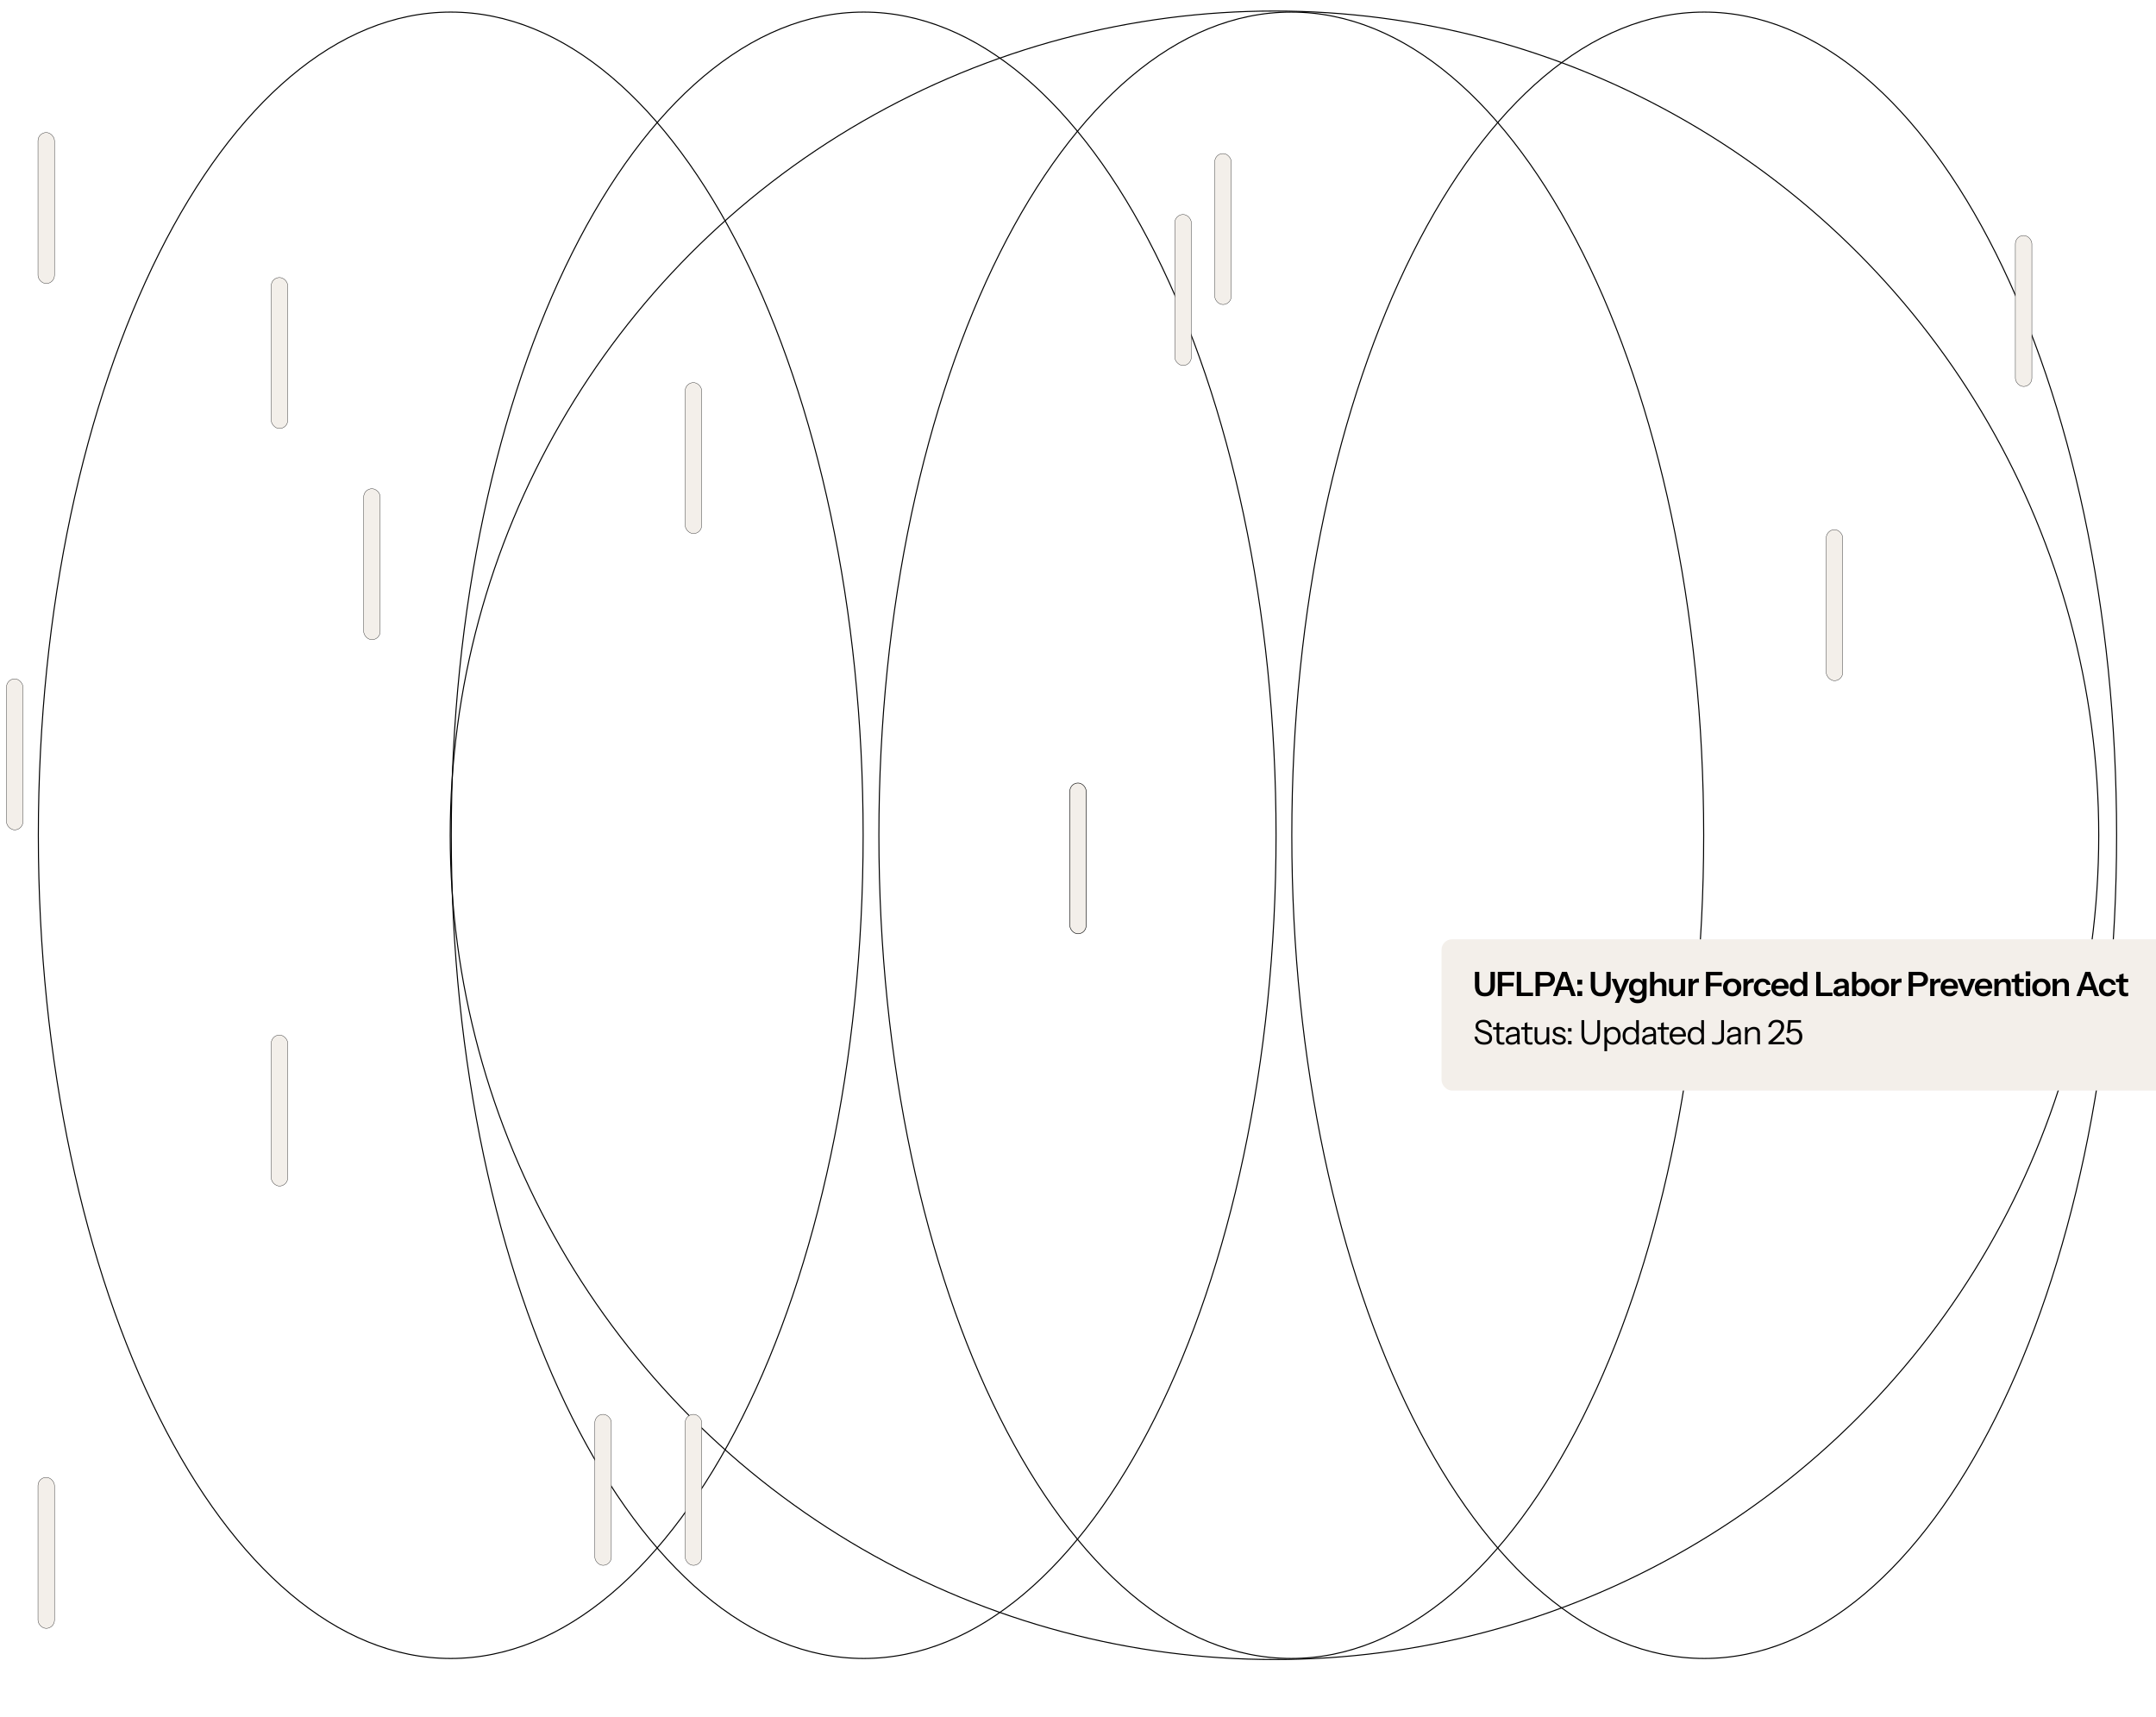 <svg width="1026" height="817" viewBox="0 0 1026 817" fill="none" xmlns="http://www.w3.org/2000/svg">
<rect x="509.125" y="372.625" width="7.75" height="71.75" rx="3.875" fill="#F3EFEA" stroke="black" stroke-width="0.25"/>
<path d="M214.5 5.75C268.616 5.75 317.677 49.515 353.223 120.426C388.761 191.322 410.75 289.283 410.75 397.5C410.75 505.717 388.761 603.678 353.223 674.574C317.677 745.485 268.616 789.25 214.5 789.25C160.384 789.25 111.323 745.485 75.777 674.574C40.239 603.678 18.25 505.717 18.25 397.5C18.25 289.283 40.239 191.322 75.777 120.426C111.323 49.515 160.384 5.75 214.5 5.75Z" stroke="black" stroke-width="0.5"/>
<path d="M411 5.75C465.116 5.75 514.177 49.515 549.723 120.426C585.261 191.322 607.25 289.283 607.25 397.5C607.25 505.717 585.261 603.678 549.723 674.574C514.177 745.485 465.116 789.25 411 789.25C356.884 789.25 307.823 745.485 272.277 674.574C236.739 603.678 214.75 505.717 214.75 397.5C214.75 289.283 236.739 191.322 272.277 120.426C307.823 49.515 356.884 5.75 411 5.75Z" stroke="black" stroke-width="0.5"/>
<path d="M614.5 5.75C668.616 5.75 717.677 49.515 753.223 120.426C788.761 191.322 810.75 289.283 810.75 397.5C810.75 505.717 788.761 603.678 753.223 674.574C717.677 745.485 668.616 789.25 614.5 789.25C560.384 789.25 511.323 745.485 475.777 674.574C440.239 603.678 418.25 505.717 418.25 397.5C418.25 289.283 440.239 191.322 475.777 120.426C511.323 49.515 560.384 5.75 614.5 5.75Z" stroke="black" stroke-width="0.5"/>
<path d="M811 5.75C865.116 5.75 914.177 49.515 949.723 120.426C985.261 191.322 1007.25 289.283 1007.25 397.5C1007.25 505.717 985.261 603.678 949.723 674.574C914.177 745.485 865.116 789.25 811 789.25C756.884 789.25 707.823 745.485 672.277 674.574C636.739 603.678 614.75 505.717 614.75 397.5C614.75 289.283 636.739 191.322 672.277 120.426C707.823 49.515 756.884 5.75 811 5.75Z" stroke="black" stroke-width="0.5"/>
<circle cx="606.5" cy="397.5" r="392.25" stroke="black" stroke-width="0.5"/>
<g filter="url(#filter0_d_1_140)">
<rect x="684" y="445" width="351" height="72" rx="5" fill="#F3EFEA"/>
</g>
<path d="M706.616 474.16C705.059 474.16 703.88 473.717 703.08 472.832C702.28 471.947 701.88 470.677 701.88 469.024V462.48H703.96V469.328C703.96 470.384 704.195 471.173 704.664 471.696C705.133 472.208 705.789 472.464 706.632 472.464C707.475 472.464 708.131 472.208 708.6 471.696C709.069 471.173 709.304 470.389 709.304 469.344V462.48H711.384V469.04C711.384 470.683 710.979 471.947 710.168 472.832C709.368 473.717 708.184 474.16 706.616 474.16ZM712.778 474V462.48H714.858V474H712.778ZM713.77 469.376V467.728H720.25V469.376H713.77ZM713.77 464.128V462.48H720.634V464.128H713.77ZM721.798 474V462.48H723.878V474H721.798ZM722.79 474V472.352H729.542V474H722.79ZM730.739 474V462.48H735.907C736.75 462.48 737.47 462.624 738.068 462.912C738.675 463.2 739.139 463.605 739.46 464.128C739.79 464.651 739.955 465.269 739.955 465.984C739.955 466.688 739.79 467.307 739.46 467.84C739.129 468.373 738.665 468.789 738.068 469.088C737.47 469.376 736.75 469.52 735.907 469.52H732.355V467.888H735.811C736.473 467.888 736.979 467.717 737.332 467.376C737.694 467.035 737.875 466.571 737.875 465.984C737.875 465.408 737.694 464.955 737.332 464.624C736.979 464.293 736.473 464.128 735.811 464.128H732.819V474H730.739ZM739.075 474L743.315 462.48H745.107L741.123 474H739.075ZM747.763 474L743.795 462.48H745.683L749.907 474H747.763ZM741.267 469.472H747.571V471.136H741.267V469.472ZM750.624 474V471.696H752.944V474H750.624ZM750.624 468.512V466.208H752.944V468.512H750.624ZM761.74 474.16C760.183 474.16 759.004 473.717 758.204 472.832C757.404 471.947 757.004 470.677 757.004 469.024V462.48H759.084V469.328C759.084 470.384 759.319 471.173 759.788 471.696C760.258 472.208 760.914 472.464 761.756 472.464C762.599 472.464 763.255 472.208 763.724 471.696C764.194 471.173 764.428 470.389 764.428 469.344V462.48H766.508V469.04C766.508 470.683 766.103 471.947 765.292 472.832C764.492 473.717 763.308 474.16 761.74 474.16ZM768.447 477.28L770.559 472.544L770.927 471.936L773.231 465.84H775.375L770.495 477.28H768.447ZM770.255 473.92L766.943 465.84H769.135L771.903 473.168L770.255 473.92ZM779.367 477.44C778.29 477.44 777.405 477.205 776.711 476.736C776.029 476.267 775.623 475.632 775.495 474.832H777.415C777.511 475.109 777.719 475.323 778.039 475.472C778.37 475.632 778.797 475.712 779.319 475.712C780.077 475.712 780.637 475.541 780.999 475.2C781.362 474.869 781.543 474.363 781.543 473.68V471.92L781.687 471.952C781.559 472.549 781.234 473.029 780.711 473.392C780.189 473.744 779.549 473.92 778.791 473.92C778.066 473.92 777.431 473.749 776.887 473.408C776.354 473.067 775.938 472.592 775.639 471.984C775.341 471.365 775.191 470.645 775.191 469.824C775.191 468.992 775.346 468.267 775.655 467.648C775.965 467.029 776.397 466.549 776.951 466.208C777.517 465.856 778.173 465.68 778.919 465.68C779.687 465.68 780.317 465.867 780.807 466.24C781.309 466.603 781.618 467.109 781.735 467.76L781.607 467.776V465.84H783.575V473.664C783.575 474.827 783.197 475.744 782.439 476.416C781.693 477.099 780.669 477.44 779.367 477.44ZM779.447 472.32C780.098 472.32 780.615 472.101 780.999 471.664C781.394 471.216 781.591 470.592 781.591 469.792C781.591 468.992 781.394 468.373 780.999 467.936C780.605 467.499 780.082 467.28 779.431 467.28C778.791 467.28 778.274 467.504 777.879 467.952C777.485 468.389 777.287 469.008 777.287 469.808C777.287 470.608 777.485 471.227 777.879 471.664C778.274 472.101 778.797 472.32 779.447 472.32ZM785.241 474V462.48H787.257V474H785.241ZM790.969 474V468.848C790.969 468.347 790.841 467.968 790.585 467.712C790.329 467.456 789.955 467.328 789.465 467.328C789.038 467.328 788.654 467.424 788.313 467.616C787.982 467.808 787.721 468.075 787.529 468.416C787.347 468.757 787.257 469.152 787.257 469.6L787.049 467.648C787.326 467.051 787.731 466.576 788.265 466.224C788.798 465.861 789.438 465.68 790.185 465.68C791.07 465.68 791.758 465.931 792.249 466.432C792.75 466.933 793.001 467.6 793.001 468.432V474H790.969ZM797.01 474.16C796.445 474.16 795.954 474.043 795.538 473.808C795.133 473.563 794.818 473.232 794.594 472.816C794.381 472.4 794.274 471.931 794.274 471.408V465.84H796.29V470.992C796.29 471.493 796.413 471.872 796.658 472.128C796.914 472.384 797.271 472.512 797.73 472.512C798.146 472.512 798.509 472.416 798.818 472.224C799.138 472.032 799.389 471.765 799.57 471.424C799.762 471.072 799.858 470.677 799.858 470.24L800.066 472.192C799.799 472.789 799.399 473.269 798.866 473.632C798.343 473.984 797.725 474.16 797.01 474.16ZM799.922 474V472.08H799.858V465.84H801.89V474H799.922ZM803.546 474V465.84H805.514V467.808H805.562V474H803.546ZM805.562 469.744L805.354 467.808C805.546 467.115 805.872 466.587 806.33 466.224C806.789 465.861 807.338 465.68 807.978 465.68C808.202 465.68 808.362 465.701 808.458 465.744V467.648C808.405 467.627 808.33 467.616 808.234 467.616C808.138 467.605 808.021 467.6 807.882 467.6C807.104 467.6 806.522 467.771 806.138 468.112C805.754 468.453 805.562 468.997 805.562 469.744ZM811.834 474V462.48H813.914V474H811.834ZM812.826 469.376V467.728H819.306V469.376H812.826ZM812.826 464.128V462.48H819.69V464.128H812.826ZM824.318 474.16C823.454 474.16 822.692 473.979 822.03 473.616C821.38 473.253 820.873 472.752 820.51 472.112C820.148 471.461 819.966 470.72 819.966 469.888C819.966 469.056 820.148 468.325 820.51 467.696C820.873 467.067 821.38 466.576 822.03 466.224C822.692 465.861 823.454 465.68 824.318 465.68C825.193 465.68 825.956 465.861 826.606 466.224C827.257 466.576 827.764 467.067 828.126 467.696C828.489 468.325 828.67 469.056 828.67 469.888C828.67 470.72 828.484 471.461 828.11 472.112C827.748 472.752 827.241 473.253 826.59 473.616C825.94 473.979 825.182 474.16 824.318 474.16ZM824.318 472.544C824.745 472.544 825.129 472.437 825.47 472.224C825.812 472 826.078 471.691 826.27 471.296C826.462 470.891 826.558 470.416 826.558 469.872C826.558 469.072 826.345 468.443 825.918 467.984C825.502 467.525 824.969 467.296 824.318 467.296C823.668 467.296 823.129 467.525 822.702 467.984C822.276 468.443 822.062 469.072 822.062 469.872C822.062 470.416 822.158 470.891 822.35 471.296C822.553 471.691 822.82 472 823.15 472.224C823.492 472.437 823.881 472.544 824.318 472.544ZM829.673 474V465.84H831.641V467.808H831.689V474H829.673ZM831.689 469.744L831.481 467.808C831.673 467.115 831.999 466.587 832.457 466.224C832.916 465.861 833.465 465.68 834.105 465.68C834.329 465.68 834.489 465.701 834.585 465.744V467.648C834.532 467.627 834.457 467.616 834.361 467.616C834.265 467.605 834.148 467.6 834.009 467.6C833.231 467.6 832.649 467.771 832.265 468.112C831.881 468.453 831.689 468.997 831.689 469.744ZM838.792 474.16C837.97 474.16 837.245 473.979 836.616 473.616C835.997 473.253 835.506 472.752 835.144 472.112C834.792 471.461 834.616 470.725 834.616 469.904C834.616 469.083 834.792 468.357 835.144 467.728C835.506 467.088 835.997 466.587 836.616 466.224C837.245 465.861 837.97 465.68 838.792 465.68C839.464 465.68 840.072 465.808 840.616 466.064C841.16 466.309 841.608 466.661 841.96 467.12C842.312 467.568 842.536 468.091 842.632 468.688H840.696C840.578 468.251 840.354 467.909 840.024 467.664C839.693 467.419 839.293 467.296 838.824 467.296C838.386 467.296 838.008 467.403 837.688 467.616C837.378 467.829 837.138 468.133 836.968 468.528C836.797 468.923 836.712 469.381 836.712 469.904C836.712 470.437 836.797 470.901 836.968 471.296C837.138 471.691 837.384 472 837.704 472.224C838.024 472.437 838.397 472.544 838.824 472.544C839.293 472.544 839.693 472.421 840.024 472.176C840.354 471.931 840.578 471.589 840.696 471.152H842.632C842.536 471.749 842.306 472.277 841.944 472.736C841.592 473.184 841.144 473.536 840.6 473.792C840.066 474.037 839.464 474.16 838.792 474.16ZM847.221 474.16C846.357 474.16 845.6 473.979 844.949 473.616C844.309 473.253 843.808 472.752 843.445 472.112C843.093 471.472 842.917 470.736 842.917 469.904C842.917 469.072 843.093 468.341 843.445 467.712C843.808 467.072 844.309 466.576 844.949 466.224C845.589 465.861 846.336 465.68 847.189 465.68C848 465.68 848.704 465.851 849.301 466.192C849.898 466.523 850.362 466.992 850.693 467.6C851.024 468.208 851.189 468.917 851.189 469.728C851.189 469.877 851.184 470.016 851.173 470.144C851.162 470.272 851.146 470.4 851.125 470.528H844.165V469.12H849.573L849.157 469.504C849.157 468.736 848.981 468.16 848.629 467.776C848.277 467.392 847.786 467.2 847.157 467.2C846.474 467.2 845.93 467.435 845.525 467.904C845.13 468.373 844.933 469.051 844.933 469.936C844.933 470.811 845.13 471.483 845.525 471.952C845.93 472.411 846.501 472.64 847.237 472.64C847.664 472.64 848.037 472.56 848.357 472.4C848.677 472.24 848.912 471.995 849.061 471.664H850.965C850.698 472.432 850.245 473.04 849.605 473.488C848.976 473.936 848.181 474.16 847.221 474.16ZM858.12 474V472.16L858.28 472.192C858.141 472.789 857.805 473.269 857.272 473.632C856.738 473.984 856.104 474.16 855.368 474.16C854.621 474.16 853.97 473.989 853.416 473.648C852.872 473.296 852.45 472.805 852.152 472.176C851.853 471.547 851.704 470.805 851.704 469.952C851.704 469.088 851.858 468.336 852.168 467.696C852.477 467.056 852.909 466.56 853.464 466.208C854.029 465.856 854.685 465.68 855.432 465.68C856.2 465.68 856.834 465.867 857.336 466.24C857.837 466.603 858.146 467.109 858.264 467.76L858.056 467.776V462.48H860.088V474H858.12ZM855.96 472.512C856.61 472.512 857.128 472.288 857.512 471.84C857.906 471.381 858.104 470.741 858.104 469.92C858.104 469.099 857.906 468.464 857.512 468.016C857.117 467.568 856.594 467.344 855.944 467.344C855.304 467.344 854.786 467.573 854.392 468.032C853.997 468.48 853.8 469.115 853.8 469.936C853.8 470.757 853.997 471.392 854.392 471.84C854.786 472.288 855.309 472.512 855.96 472.512ZM864.287 474V462.48H866.367V474H864.287ZM865.279 474V472.352H872.031V474H865.279ZM878.006 474C877.953 473.787 877.91 473.552 877.878 473.296C877.857 473.04 877.846 472.731 877.846 472.368H877.782V468.496C877.782 468.069 877.66 467.749 877.414 467.536C877.18 467.312 876.817 467.2 876.326 467.2C875.846 467.2 875.462 467.291 875.174 467.472C874.897 467.643 874.726 467.893 874.662 468.224H872.726C872.812 467.467 873.174 466.853 873.814 466.384C874.454 465.915 875.313 465.68 876.39 465.68C877.51 465.68 878.358 465.936 878.934 466.448C879.51 466.949 879.798 467.691 879.798 468.672V472.368C879.798 472.624 879.814 472.885 879.846 473.152C879.889 473.419 879.948 473.701 880.022 474H878.006ZM875.174 474.16C874.353 474.16 873.697 473.957 873.206 473.552C872.726 473.136 872.486 472.581 872.486 471.888C872.486 471.141 872.758 470.549 873.302 470.112C873.846 469.675 874.614 469.381 875.606 469.232L878.15 468.848V470.128L875.942 470.464C875.462 470.539 875.1 470.672 874.854 470.864C874.62 471.056 874.502 471.323 874.502 471.664C874.502 471.973 874.614 472.213 874.838 472.384C875.062 472.544 875.372 472.624 875.766 472.624C876.342 472.624 876.822 472.48 877.206 472.192C877.59 471.904 877.782 471.552 877.782 471.136L878.006 472.368C877.793 472.955 877.441 473.403 876.95 473.712C876.47 474.011 875.878 474.16 875.174 474.16ZM886.016 474.16C885.237 474.16 884.597 473.979 884.096 473.616C883.605 473.243 883.301 472.731 883.184 472.08L883.328 472.064V474H881.36V462.48H883.376V467.68L883.232 467.648C883.371 467.04 883.696 466.56 884.208 466.208C884.731 465.856 885.376 465.68 886.144 465.68C886.869 465.68 887.499 465.856 888.032 466.208C888.576 466.549 888.997 467.035 889.296 467.664C889.595 468.293 889.744 469.035 889.744 469.888C889.744 470.752 889.589 471.504 889.28 472.144C888.971 472.784 888.539 473.28 887.984 473.632C887.429 473.984 886.773 474.16 886.016 474.16ZM885.504 472.496C886.155 472.496 886.672 472.272 887.056 471.824C887.44 471.365 887.632 470.725 887.632 469.904C887.632 469.083 887.435 468.448 887.04 468C886.656 467.552 886.139 467.328 885.488 467.328C884.848 467.328 884.331 467.557 883.936 468.016C883.541 468.464 883.344 469.099 883.344 469.92C883.344 470.741 883.541 471.376 883.936 471.824C884.331 472.272 884.853 472.496 885.504 472.496ZM894.639 474.16C893.775 474.16 893.012 473.979 892.351 473.616C891.7 473.253 891.194 472.752 890.831 472.112C890.468 471.461 890.287 470.72 890.287 469.888C890.287 469.056 890.468 468.325 890.831 467.696C891.194 467.067 891.7 466.576 892.351 466.224C893.012 465.861 893.775 465.68 894.639 465.68C895.514 465.68 896.276 465.861 896.927 466.224C897.578 466.576 898.084 467.067 898.447 467.696C898.81 468.325 898.991 469.056 898.991 469.888C898.991 470.72 898.804 471.461 898.431 472.112C898.068 472.752 897.562 473.253 896.911 473.616C896.26 473.979 895.503 474.16 894.639 474.16ZM894.639 472.544C895.066 472.544 895.45 472.437 895.791 472.224C896.132 472 896.399 471.691 896.591 471.296C896.783 470.891 896.879 470.416 896.879 469.872C896.879 469.072 896.666 468.443 896.239 467.984C895.823 467.525 895.29 467.296 894.639 467.296C893.988 467.296 893.45 467.525 893.023 467.984C892.596 468.443 892.383 469.072 892.383 469.872C892.383 470.416 892.479 470.891 892.671 471.296C892.874 471.691 893.14 472 893.471 472.224C893.812 472.437 894.202 472.544 894.639 472.544ZM899.994 474V465.84H901.962V467.808H902.01V474H899.994ZM902.01 469.744L901.802 467.808C901.994 467.115 902.319 466.587 902.778 466.224C903.237 465.861 903.786 465.68 904.426 465.68C904.65 465.68 904.81 465.701 904.906 465.744V467.648C904.853 467.627 904.778 467.616 904.682 467.616C904.586 467.605 904.469 467.6 904.33 467.6C903.551 467.6 902.97 467.771 902.586 468.112C902.202 468.453 902.01 468.997 902.01 469.744ZM908.282 474V462.48H913.45C914.293 462.48 915.013 462.624 915.61 462.912C916.218 463.2 916.682 463.605 917.002 464.128C917.333 464.651 917.498 465.269 917.498 465.984C917.498 466.688 917.333 467.307 917.002 467.84C916.671 468.373 916.207 468.789 915.61 469.088C915.013 469.376 914.293 469.52 913.45 469.52H909.898V467.888H913.354C914.015 467.888 914.522 467.717 914.874 467.376C915.237 467.035 915.418 466.571 915.418 465.984C915.418 465.408 915.237 464.955 914.874 464.624C914.522 464.293 914.015 464.128 913.354 464.128H910.362V474H908.282ZM918.554 474V465.84H920.522V467.808H920.57V474H918.554ZM920.57 469.744L920.362 467.808C920.554 467.115 920.879 466.587 921.338 466.224C921.797 465.861 922.346 465.68 922.986 465.68C923.21 465.68 923.37 465.701 923.466 465.744V467.648C923.413 467.627 923.338 467.616 923.242 467.616C923.146 467.605 923.029 467.6 922.89 467.6C922.111 467.6 921.53 467.771 921.146 468.112C920.762 468.453 920.57 468.997 920.57 469.744ZM927.8 474.16C926.936 474.16 926.179 473.979 925.528 473.616C924.888 473.253 924.387 472.752 924.024 472.112C923.672 471.472 923.496 470.736 923.496 469.904C923.496 469.072 923.672 468.341 924.024 467.712C924.387 467.072 924.888 466.576 925.528 466.224C926.168 465.861 926.915 465.68 927.768 465.68C928.579 465.68 929.283 465.851 929.88 466.192C930.478 466.523 930.942 466.992 931.272 467.6C931.603 468.208 931.768 468.917 931.768 469.728C931.768 469.877 931.763 470.016 931.752 470.144C931.742 470.272 931.726 470.4 931.704 470.528H924.744V469.12H930.152L929.736 469.504C929.736 468.736 929.56 468.16 929.208 467.776C928.856 467.392 928.366 467.2 927.736 467.2C927.054 467.2 926.51 467.435 926.104 467.904C925.71 468.373 925.512 469.051 925.512 469.936C925.512 470.811 925.71 471.483 926.104 471.952C926.51 472.411 927.08 472.64 927.816 472.64C928.243 472.64 928.616 472.56 928.936 472.4C929.256 472.24 929.491 471.995 929.64 471.664H931.544C931.278 472.432 930.824 473.04 930.184 473.488C929.555 473.936 928.76 474.16 927.8 474.16ZM934.85 474L931.586 465.84H933.762L936.37 473.344H935.298L937.906 465.84H940.018L936.738 474H934.85ZM944.106 474.16C943.242 474.16 942.485 473.979 941.834 473.616C941.194 473.253 940.693 472.752 940.33 472.112C939.978 471.472 939.802 470.736 939.802 469.904C939.802 469.072 939.978 468.341 940.33 467.712C940.693 467.072 941.194 466.576 941.834 466.224C942.474 465.861 943.221 465.68 944.074 465.68C944.885 465.68 945.589 465.851 946.186 466.192C946.783 466.523 947.247 466.992 947.578 467.6C947.909 468.208 948.074 468.917 948.074 469.728C948.074 469.877 948.069 470.016 948.058 470.144C948.047 470.272 948.031 470.4 948.01 470.528H941.05V469.12H946.458L946.042 469.504C946.042 468.736 945.866 468.16 945.514 467.776C945.162 467.392 944.671 467.2 944.042 467.2C943.359 467.2 942.815 467.435 942.41 467.904C942.015 468.373 941.818 469.051 941.818 469.936C941.818 470.811 942.015 471.483 942.41 471.952C942.815 472.411 943.386 472.64 944.122 472.64C944.549 472.64 944.922 472.56 945.242 472.4C945.562 472.24 945.797 471.995 945.946 471.664H947.85C947.583 472.432 947.13 473.04 946.49 473.488C945.861 473.936 945.066 474.16 944.106 474.16ZM949.103 474V465.84H951.071V467.76H951.119V474H949.103ZM954.831 474V468.848C954.831 468.347 954.703 467.968 954.447 467.712C954.191 467.456 953.817 467.328 953.327 467.328C952.9 467.328 952.516 467.424 952.175 467.616C951.844 467.808 951.583 468.075 951.391 468.416C951.209 468.757 951.119 469.152 951.119 469.6L950.911 467.648C951.188 467.051 951.593 466.576 952.127 466.224C952.66 465.861 953.3 465.68 954.047 465.68C954.932 465.68 955.62 465.931 956.111 466.432C956.612 466.933 956.863 467.6 956.863 468.432V474H954.831ZM961.787 474.16C960.784 474.16 960.043 473.925 959.563 473.456C959.093 472.976 958.859 472.261 958.859 471.312V463.984L960.891 463.232V471.36C960.891 471.755 960.997 472.048 961.211 472.24C961.424 472.432 961.76 472.528 962.219 472.528C962.4 472.528 962.56 472.517 962.699 472.496C962.848 472.464 962.987 472.427 963.115 472.384V473.952C962.987 474.016 962.805 474.064 962.571 474.096C962.336 474.139 962.075 474.16 961.787 474.16ZM957.291 467.424V465.84H963.115V467.424H957.291ZM964.096 474V465.84H966.112V474H964.096ZM964 464.496V462.272H966.192V464.496H964ZM971.453 474.16C970.589 474.16 969.826 473.979 969.165 473.616C968.514 473.253 968.007 472.752 967.645 472.112C967.282 471.461 967.101 470.72 967.101 469.888C967.101 469.056 967.282 468.325 967.645 467.696C968.007 467.067 968.514 466.576 969.165 466.224C969.826 465.861 970.589 465.68 971.453 465.68C972.327 465.68 973.09 465.861 973.741 466.224C974.391 466.576 974.898 467.067 975.261 467.696C975.623 468.325 975.805 469.056 975.805 469.888C975.805 470.72 975.618 471.461 975.245 472.112C974.882 472.752 974.375 473.253 973.725 473.616C973.074 473.979 972.317 474.16 971.453 474.16ZM971.453 472.544C971.879 472.544 972.263 472.437 972.605 472.224C972.946 472 973.213 471.691 973.405 471.296C973.597 470.891 973.693 470.416 973.693 469.872C973.693 469.072 973.479 468.443 973.053 467.984C972.637 467.525 972.103 467.296 971.453 467.296C970.802 467.296 970.263 467.525 969.837 467.984C969.41 468.443 969.197 469.072 969.197 469.872C969.197 470.416 969.293 470.891 969.485 471.296C969.687 471.691 969.954 472 970.285 472.224C970.626 472.437 971.015 472.544 971.453 472.544ZM976.808 474V465.84H978.776V467.76H978.824V474H976.808ZM982.536 474V468.848C982.536 468.347 982.408 467.968 982.152 467.712C981.896 467.456 981.522 467.328 981.032 467.328C980.605 467.328 980.221 467.424 979.88 467.616C979.549 467.808 979.288 468.075 979.096 468.416C978.914 468.757 978.824 469.152 978.824 469.6L978.616 467.648C978.893 467.051 979.298 466.576 979.832 466.224C980.365 465.861 981.005 465.68 981.752 465.68C982.637 465.68 983.325 465.931 983.816 466.432C984.317 466.933 984.568 467.6 984.568 468.432V474H982.536ZM988.114 474L992.354 462.48H994.146L990.162 474H988.114ZM996.802 474L992.834 462.48H994.722L998.946 474H996.802ZM990.306 469.472H996.61V471.136H990.306V469.472ZM1003.04 474.16C1002.22 474.16 1001.5 473.979 1000.87 473.616C1000.25 473.253 999.759 472.752 999.396 472.112C999.044 471.461 998.868 470.725 998.868 469.904C998.868 469.083 999.044 468.357 999.396 467.728C999.759 467.088 1000.25 466.587 1000.87 466.224C1001.5 465.861 1002.22 465.68 1003.04 465.68C1003.72 465.68 1004.32 465.808 1004.87 466.064C1005.41 466.309 1005.86 466.661 1006.21 467.12C1006.56 467.568 1006.79 468.091 1006.88 468.688H1004.95C1004.83 468.251 1004.61 467.909 1004.28 467.664C1003.95 467.419 1003.55 467.296 1003.08 467.296C1002.64 467.296 1002.26 467.403 1001.94 467.616C1001.63 467.829 1001.39 468.133 1001.22 468.528C1001.05 468.923 1000.96 469.381 1000.96 469.904C1000.96 470.437 1001.05 470.901 1001.22 471.296C1001.39 471.691 1001.64 472 1001.96 472.224C1002.28 472.437 1002.65 472.544 1003.08 472.544C1003.55 472.544 1003.95 472.421 1004.28 472.176C1004.61 471.931 1004.83 471.589 1004.95 471.152H1006.88C1006.79 471.749 1006.56 472.277 1006.2 472.736C1005.84 473.184 1005.4 473.536 1004.85 473.792C1004.32 474.037 1003.72 474.16 1003.04 474.16ZM1011.44 474.16C1010.44 474.16 1009.7 473.925 1009.22 473.456C1008.75 472.976 1008.51 472.261 1008.51 471.312V463.984L1010.55 463.232V471.36C1010.55 471.755 1010.65 472.048 1010.87 472.24C1011.08 472.432 1011.42 472.528 1011.87 472.528C1012.06 472.528 1012.22 472.517 1012.35 472.496C1012.5 472.464 1012.64 472.427 1012.77 472.384V473.952C1012.64 474.016 1012.46 474.064 1012.23 474.096C1011.99 474.139 1011.73 474.16 1011.44 474.16ZM1006.95 467.424V465.84H1012.77V467.424H1006.95Z" fill="black"/>
<path d="M706.28 497.144C704.936 497.144 703.864 496.813 703.064 496.152C702.275 495.491 701.811 494.547 701.672 493.32H702.952C703.069 494.205 703.405 494.872 703.96 495.32C704.515 495.768 705.283 495.992 706.264 495.992C707.096 495.992 707.72 495.837 708.136 495.528C708.563 495.208 708.776 494.744 708.776 494.136C708.776 493.613 708.632 493.197 708.344 492.888C708.056 492.579 707.608 492.323 707 492.12L705.064 491.448C704.083 491.107 703.357 490.696 702.888 490.216C702.419 489.725 702.184 489.107 702.184 488.36C702.184 487.741 702.339 487.208 702.648 486.76C702.957 486.301 703.395 485.944 703.96 485.688C704.525 485.432 705.181 485.304 705.928 485.304C707.08 485.304 708.003 485.608 708.696 486.216C709.389 486.813 709.789 487.667 709.896 488.776H708.616C708.477 487.976 708.189 487.389 707.752 487.016C707.325 486.643 706.707 486.456 705.896 486.456C705.128 486.456 704.531 486.611 704.104 486.92C703.677 487.229 703.464 487.667 703.464 488.232C703.464 488.712 703.613 489.096 703.912 489.384C704.211 489.672 704.675 489.923 705.304 490.136L707.368 490.856C708.264 491.165 708.936 491.587 709.384 492.12C709.832 492.643 710.056 493.309 710.056 494.12C710.056 495.08 709.725 495.827 709.064 496.36C708.413 496.883 707.485 497.144 706.28 497.144ZM714.798 497.144C713.892 497.144 713.23 496.941 712.814 496.536C712.409 496.12 712.206 495.523 712.206 494.744V486.936L713.486 486.456V494.728C713.486 495.187 713.604 495.523 713.838 495.736C714.073 495.949 714.457 496.056 714.99 496.056C715.204 496.056 715.385 496.045 715.534 496.024C715.694 495.992 715.822 495.955 715.918 495.912V497C715.812 497.043 715.657 497.075 715.454 497.096C715.262 497.128 715.044 497.144 714.798 497.144ZM710.526 489.928V488.84H715.918V489.928H710.526ZM722.094 497C722.051 496.819 722.019 496.611 721.998 496.376C721.987 496.141 721.982 495.843 721.982 495.48H721.902V491.576C721.902 490.957 721.758 490.504 721.47 490.216C721.192 489.917 720.739 489.768 720.11 489.768C719.491 489.768 718.995 489.896 718.622 490.152C718.259 490.397 718.056 490.749 718.014 491.208H716.782C716.835 490.419 717.166 489.8 717.774 489.352C718.382 488.904 719.176 488.68 720.158 488.68C721.171 488.68 721.923 488.92 722.414 489.4C722.904 489.88 723.15 490.6 723.15 491.56V495.48C723.15 495.715 723.166 495.96 723.198 496.216C723.23 496.461 723.272 496.723 723.326 497H722.094ZM719.294 497.16C718.451 497.16 717.779 496.957 717.278 496.552C716.787 496.136 716.542 495.571 716.542 494.856C716.542 494.141 716.787 493.587 717.278 493.192C717.768 492.797 718.483 492.52 719.422 492.36L722.27 491.88V492.936L719.614 493.352C719.016 493.448 718.563 493.608 718.254 493.832C717.944 494.056 717.79 494.381 717.79 494.808C717.79 495.224 717.928 495.539 718.206 495.752C718.494 495.965 718.915 496.072 719.47 496.072C720.184 496.072 720.766 495.912 721.214 495.592C721.672 495.261 721.902 494.835 721.902 494.312L722.11 495.448C721.939 495.992 721.603 496.413 721.102 496.712C720.611 497.011 720.008 497.16 719.294 497.16ZM728.182 497.144C727.275 497.144 726.614 496.941 726.198 496.536C725.793 496.12 725.59 495.523 725.59 494.744V486.936L726.87 486.456V494.728C726.87 495.187 726.987 495.523 727.222 495.736C727.457 495.949 727.841 496.056 728.374 496.056C728.587 496.056 728.769 496.045 728.918 496.024C729.078 495.992 729.206 495.955 729.302 495.912V497C729.195 497.043 729.041 497.075 728.838 497.096C728.646 497.128 728.427 497.144 728.182 497.144ZM723.91 489.928V488.84H729.302V489.928H723.91ZM733.047 497.16C732.514 497.16 732.039 497.053 731.623 496.84C731.207 496.616 730.882 496.307 730.647 495.912C730.413 495.507 730.295 495.043 730.295 494.52V488.84H731.575V494.184C731.575 494.803 731.725 495.267 732.023 495.576C732.333 495.885 732.77 496.04 733.335 496.04C733.847 496.04 734.301 495.923 734.695 495.688C735.09 495.453 735.399 495.128 735.623 494.712C735.858 494.285 735.975 493.8 735.975 493.256L736.183 495.192C735.917 495.8 735.501 496.28 734.935 496.632C734.37 496.984 733.741 497.16 733.047 497.16ZM736.055 497V495.08H735.975V488.84H737.255V497H736.055ZM742.07 497.16C741.067 497.16 740.267 496.931 739.67 496.472C739.073 496.003 738.731 495.341 738.646 494.488H739.878C739.953 495.011 740.182 495.411 740.566 495.688C740.95 495.965 741.462 496.104 742.102 496.104C742.667 496.104 743.11 495.997 743.43 495.784C743.75 495.571 743.91 495.267 743.91 494.872C743.91 494.595 743.819 494.355 743.638 494.152C743.457 493.939 743.094 493.763 742.55 493.624L741.238 493.288C740.491 493.096 739.931 492.803 739.558 492.408C739.185 492.003 738.998 491.523 738.998 490.968C738.998 490.264 739.259 489.709 739.782 489.304C740.305 488.888 741.014 488.68 741.91 488.68C742.795 488.68 743.515 488.893 744.07 489.32C744.625 489.747 744.939 490.339 745.014 491.096H743.782C743.707 490.659 743.505 490.323 743.174 490.088C742.843 489.853 742.406 489.736 741.862 489.736C741.339 489.736 740.934 489.837 740.646 490.04C740.358 490.232 740.214 490.509 740.214 490.872C740.214 491.149 740.315 491.389 740.518 491.592C740.731 491.795 741.083 491.965 741.574 492.104L742.854 492.456C743.611 492.659 744.182 492.968 744.566 493.384C744.95 493.8 745.142 494.301 745.142 494.888C745.142 495.603 744.87 496.163 744.326 496.568C743.782 496.963 743.03 497.16 742.07 497.16ZM746.211 497V495.352H747.859V497H746.211ZM746.211 490.92V489.272H747.859V490.92H746.211ZM756.996 497.16C755.61 497.16 754.527 496.739 753.748 495.896C752.98 495.043 752.596 493.853 752.596 492.328V485.48H753.908V492.392C753.908 493.544 754.175 494.429 754.708 495.048C755.242 495.667 756.004 495.976 756.996 495.976C758.01 495.976 758.783 495.672 759.316 495.064C759.85 494.445 760.116 493.555 760.116 492.392V485.48H761.428V492.344C761.428 493.859 761.039 495.043 760.26 495.896C759.482 496.739 758.394 497.16 756.996 497.16ZM767.539 497.144C766.771 497.144 766.126 496.957 765.603 496.584C765.08 496.211 764.723 495.683 764.531 495L764.787 494.968V500.28H763.507V488.84H764.707V490.744L764.531 490.696C764.734 490.067 765.118 489.576 765.683 489.224C766.248 488.861 766.904 488.68 767.651 488.68C768.376 488.68 769.006 488.856 769.539 489.208C770.083 489.56 770.504 490.051 770.803 490.68C771.102 491.309 771.251 492.045 771.251 492.888C771.251 493.741 771.096 494.488 770.787 495.128C770.478 495.768 770.046 496.264 769.491 496.616C768.936 496.968 768.286 497.144 767.539 497.144ZM767.347 496.024C768.158 496.024 768.792 495.747 769.251 495.192C769.71 494.627 769.939 493.859 769.939 492.888C769.939 491.928 769.71 491.176 769.251 490.632C768.792 490.077 768.158 489.8 767.347 489.8C766.536 489.8 765.896 490.083 765.427 490.648C764.958 491.203 764.723 491.965 764.723 492.936C764.723 493.885 764.958 494.637 765.427 495.192C765.896 495.747 766.536 496.024 767.347 496.024ZM778.697 497V495.096L778.857 495.144C778.655 495.763 778.281 496.253 777.737 496.616C777.204 496.979 776.564 497.16 775.817 497.16C775.081 497.16 774.436 496.984 773.881 496.632C773.337 496.28 772.911 495.789 772.601 495.16C772.303 494.531 772.153 493.795 772.153 492.952C772.153 492.099 772.308 491.352 772.617 490.712C772.927 490.072 773.359 489.576 773.913 489.224C774.468 488.872 775.119 488.696 775.865 488.696C776.633 488.696 777.279 488.883 777.801 489.256C778.324 489.629 778.681 490.157 778.873 490.84L778.617 490.872V485.48H779.897V497H778.697ZM776.057 496.04C776.879 496.04 777.519 495.763 777.977 495.208C778.447 494.643 778.681 493.875 778.681 492.904C778.681 491.955 778.447 491.203 777.977 490.648C777.508 490.093 776.868 489.816 776.057 489.816C775.247 489.816 774.612 490.093 774.153 490.648C773.695 491.203 773.465 491.971 773.465 492.952C773.465 493.912 773.695 494.669 774.153 495.224C774.612 495.768 775.247 496.04 776.057 496.04ZM786.992 497C786.95 496.819 786.918 496.611 786.896 496.376C786.886 496.141 786.88 495.843 786.88 495.48H786.8V491.576C786.8 490.957 786.656 490.504 786.368 490.216C786.091 489.917 785.638 489.768 785.008 489.768C784.39 489.768 783.894 489.896 783.52 490.152C783.158 490.397 782.955 490.749 782.912 491.208H781.68C781.734 490.419 782.064 489.8 782.672 489.352C783.28 488.904 784.075 488.68 785.056 488.68C786.07 488.68 786.822 488.92 787.312 489.4C787.803 489.88 788.048 490.6 788.048 491.56V495.48C788.048 495.715 788.064 495.96 788.096 496.216C788.128 496.461 788.171 496.723 788.224 497H786.992ZM784.192 497.16C783.35 497.16 782.678 496.957 782.176 496.552C781.686 496.136 781.44 495.571 781.44 494.856C781.44 494.141 781.686 493.587 782.176 493.192C782.667 492.797 783.382 492.52 784.32 492.36L787.168 491.88V492.936L784.512 493.352C783.915 493.448 783.462 493.608 783.152 493.832C782.843 494.056 782.688 494.381 782.688 494.808C782.688 495.224 782.827 495.539 783.104 495.752C783.392 495.965 783.814 496.072 784.368 496.072C785.083 496.072 785.664 495.912 786.112 495.592C786.571 495.261 786.8 494.835 786.8 494.312L787.008 495.448C786.838 495.992 786.502 496.413 786 496.712C785.51 497.011 784.907 497.16 784.192 497.16ZM793.081 497.144C792.174 497.144 791.513 496.941 791.097 496.536C790.692 496.12 790.489 495.523 790.489 494.744V486.936L791.769 486.456V494.728C791.769 495.187 791.886 495.523 792.121 495.736C792.356 495.949 792.74 496.056 793.273 496.056C793.486 496.056 793.668 496.045 793.817 496.024C793.977 495.992 794.105 495.955 794.201 495.912V497C794.094 497.043 793.94 497.075 793.737 497.096C793.545 497.128 793.326 497.144 793.081 497.144ZM788.809 489.928V488.84H794.201V489.928H788.809ZM798.54 497.16C797.762 497.16 797.074 496.979 796.476 496.616C795.879 496.243 795.41 495.736 795.068 495.096C794.727 494.456 794.556 493.72 794.556 492.888C794.556 492.056 794.722 491.325 795.052 490.696C795.394 490.056 795.868 489.56 796.476 489.208C797.084 488.856 797.783 488.68 798.572 488.68C799.33 488.68 799.986 488.845 800.54 489.176C801.106 489.507 801.538 489.971 801.836 490.568C802.146 491.165 802.3 491.869 802.3 492.68C802.3 492.787 802.295 492.888 802.284 492.984C802.284 493.08 802.274 493.187 802.252 493.304H795.516V492.232H801.468L801.052 492.824C801.052 491.843 800.834 491.091 800.396 490.568C799.97 490.035 799.362 489.768 798.572 489.768C797.762 489.768 797.106 490.051 796.604 490.616C796.114 491.171 795.868 491.923 795.868 492.872C795.868 493.843 796.114 494.621 796.604 495.208C797.106 495.784 797.772 496.072 798.604 496.072C799.127 496.072 799.586 495.96 799.98 495.736C800.375 495.501 800.663 495.171 800.844 494.744H802.06C801.794 495.491 801.346 496.083 800.716 496.52C800.098 496.947 799.372 497.16 798.54 497.16ZM809.683 497V495.096L809.843 495.144C809.641 495.763 809.267 496.253 808.723 496.616C808.19 496.979 807.55 497.16 806.803 497.16C806.067 497.16 805.422 496.984 804.867 496.632C804.323 496.28 803.897 495.789 803.587 495.16C803.289 494.531 803.139 493.795 803.139 492.952C803.139 492.099 803.294 491.352 803.603 490.712C803.913 490.072 804.345 489.576 804.899 489.224C805.454 488.872 806.105 488.696 806.851 488.696C807.619 488.696 808.265 488.883 808.787 489.256C809.31 489.629 809.667 490.157 809.859 490.84L809.603 490.872V485.48H810.883V497H809.683ZM807.043 496.04C807.865 496.04 808.505 495.763 808.963 495.208C809.433 494.643 809.667 493.875 809.667 492.904C809.667 491.955 809.433 491.203 808.963 490.648C808.494 490.093 807.854 489.816 807.043 489.816C806.233 489.816 805.598 490.093 805.139 490.648C804.681 491.203 804.451 491.971 804.451 492.952C804.451 493.912 804.681 494.669 805.139 495.224C805.598 495.768 806.233 496.04 807.043 496.04ZM816.718 497.16C816.312 497.16 815.923 497.128 815.55 497.064C815.176 497.011 814.904 496.941 814.734 496.856V495.64C814.99 495.747 815.299 495.837 815.662 495.912C816.024 495.976 816.392 496.008 816.766 496.008C817.534 496.008 818.115 495.837 818.51 495.496C818.904 495.155 819.102 494.632 819.102 493.928V485.48H820.414V493.976C820.414 495.043 820.099 495.843 819.47 496.376C818.84 496.899 817.923 497.16 816.718 497.16ZM827.362 497C827.32 496.819 827.288 496.611 827.266 496.376C827.256 496.141 827.25 495.843 827.25 495.48H827.17V491.576C827.17 490.957 827.026 490.504 826.738 490.216C826.461 489.917 826.008 489.768 825.378 489.768C824.76 489.768 824.264 489.896 823.89 490.152C823.528 490.397 823.325 490.749 823.282 491.208H822.05C822.104 490.419 822.434 489.8 823.042 489.352C823.65 488.904 824.445 488.68 825.426 488.68C826.44 488.68 827.192 488.92 827.682 489.4C828.173 489.88 828.418 490.6 828.418 491.56V495.48C828.418 495.715 828.434 495.96 828.466 496.216C828.498 496.461 828.541 496.723 828.594 497H827.362ZM824.562 497.16C823.72 497.16 823.048 496.957 822.546 496.552C822.056 496.136 821.81 495.571 821.81 494.856C821.81 494.141 822.056 493.587 822.546 493.192C823.037 492.797 823.752 492.52 824.69 492.36L827.538 491.88V492.936L824.882 493.352C824.285 493.448 823.832 493.608 823.522 493.832C823.213 494.056 823.058 494.381 823.058 494.808C823.058 495.224 823.197 495.539 823.474 495.752C823.762 495.965 824.184 496.072 824.738 496.072C825.453 496.072 826.034 495.912 826.482 495.592C826.941 495.261 827.17 494.835 827.17 494.312L827.378 495.448C827.208 495.992 826.872 496.413 826.37 496.712C825.88 497.011 825.277 497.16 824.562 497.16ZM830.406 497V488.84H831.606V490.76H831.686V497H830.406ZM836.246 497V491.656C836.246 491.037 836.091 490.573 835.782 490.264C835.472 489.955 835.014 489.8 834.406 489.8C833.872 489.8 833.398 489.917 832.982 490.152C832.576 490.387 832.256 490.712 832.022 491.128C831.798 491.544 831.686 492.029 831.686 492.584L831.478 490.648C831.755 490.04 832.176 489.56 832.742 489.208C833.318 488.856 833.968 488.68 834.694 488.68C835.547 488.68 836.23 488.925 836.742 489.416C837.264 489.896 837.526 490.531 837.526 491.32V497H836.246ZM841.587 497V495.88C842.739 494.931 843.699 494.099 844.467 493.384C845.246 492.669 845.864 492.035 846.323 491.48C846.792 490.925 847.123 490.419 847.315 489.96C847.518 489.491 847.619 489.032 847.619 488.584C847.619 487.923 847.422 487.405 847.027 487.032C846.632 486.659 846.088 486.472 845.395 486.472C844.68 486.472 844.104 486.675 843.667 487.08C843.23 487.485 842.963 488.067 842.867 488.824H841.491C841.598 487.779 841.998 486.936 842.691 486.296C843.395 485.645 844.328 485.32 845.491 485.32C846.568 485.32 847.427 485.608 848.067 486.184C848.707 486.76 849.027 487.549 849.027 488.552C849.027 489.096 848.92 489.64 848.707 490.184C848.504 490.728 848.163 491.299 847.683 491.896C847.214 492.493 846.59 493.155 845.811 493.88C845.043 494.595 844.088 495.405 842.947 496.312L842.643 495.848H849.219V497H841.587ZM853.858 497.16C852.716 497.16 851.804 496.856 851.122 496.248C850.439 495.629 850.023 494.829 849.874 493.848H851.282C851.42 494.541 851.714 495.075 852.162 495.448C852.62 495.821 853.175 496.008 853.826 496.008C854.508 496.008 855.084 495.795 855.554 495.368C856.034 494.941 856.274 494.264 856.274 493.336C856.274 492.408 856.034 491.715 855.554 491.256C855.084 490.787 854.487 490.552 853.762 490.552C853.239 490.552 852.786 490.659 852.402 490.872C852.018 491.085 851.762 491.336 851.634 491.624H850.45L850.978 485.48H857.058V486.632H851.762L852.21 486.152L851.842 490.792L851.538 490.68C851.73 490.36 852.039 490.083 852.466 489.848C852.892 489.613 853.415 489.496 854.034 489.496C854.748 489.496 855.378 489.651 855.922 489.96C856.476 490.269 856.908 490.712 857.218 491.288C857.538 491.853 857.698 492.536 857.698 493.336C857.698 494.136 857.538 494.824 857.218 495.4C856.908 495.965 856.466 496.403 855.89 496.712C855.324 497.011 854.647 497.16 853.858 497.16Z" fill="black"/>
<rect x="559.075" y="102.075" width="7.85" height="71.85" rx="3.925" fill="#F3EFEA" stroke="black" stroke-width="0.15"/>
<rect x="173.075" y="232.575" width="7.85" height="71.85" rx="3.925" fill="#F3EFEA" stroke="black" stroke-width="0.15"/>
<rect x="129.075" y="492.575" width="7.85" height="71.85" rx="3.925" fill="#F3EFEA" stroke="black" stroke-width="0.15"/>
<rect x="326.075" y="182.075" width="7.85" height="71.85" rx="3.925" fill="#F3EFEA" stroke="black" stroke-width="0.15"/>
<rect x="129.075" y="132.075" width="7.85" height="71.85" rx="3.925" fill="#F3EFEA" stroke="black" stroke-width="0.15"/>
<rect x="959.075" y="112.075" width="7.85" height="71.85" rx="3.925" fill="#F3EFEA" stroke="black" stroke-width="0.15"/>
<rect x="869.075" y="252.075" width="7.85" height="71.85" rx="3.925" fill="#F3EFEA" stroke="black" stroke-width="0.15"/>
<rect x="326.075" y="673.075" width="7.85" height="71.85" rx="3.925" fill="#F3EFEA" stroke="black" stroke-width="0.15"/>
<rect x="283.075" y="673.075" width="7.85" height="71.85" rx="3.925" fill="#F3EFEA" stroke="black" stroke-width="0.15"/>
<rect x="18.075" y="63.075" width="7.85" height="71.85" rx="3.925" fill="#F3EFEA" stroke="black" stroke-width="0.15"/>
<rect x="3.075" y="323.075" width="7.85" height="71.85" rx="3.925" fill="#F3EFEA" stroke="black" stroke-width="0.15"/>
<rect x="18.075" y="703.075" width="7.85" height="71.85" rx="3.925" fill="#F3EFEA" stroke="black" stroke-width="0.15"/>
<rect x="578.075" y="73.075" width="7.85" height="71.85" rx="3.925" fill="#F3EFEA" stroke="black" stroke-width="0.15"/>
<defs>
<filter id="filter0_d_1_140" x="682" y="443" width="359" height="80" filterUnits="userSpaceOnUse" color-interpolation-filters="sRGB">
<feFlood flood-opacity="0" result="BackgroundImageFix"/>
<feColorMatrix in="SourceAlpha" type="matrix" values="0 0 0 0 0 0 0 0 0 0 0 0 0 0 0 0 0 0 127 0" result="hardAlpha"/>
<feOffset dx="2" dy="2"/>
<feGaussianBlur stdDeviation="2"/>
<feComposite in2="hardAlpha" operator="out"/>
<feColorMatrix type="matrix" values="0 0 0 0 0 0 0 0 0 0 0 0 0 0 0 0 0 0 0.25 0"/>
<feBlend mode="normal" in2="BackgroundImageFix" result="effect1_dropShadow_1_140"/>
<feBlend mode="normal" in="SourceGraphic" in2="effect1_dropShadow_1_140" result="shape"/>
</filter>
</defs>
</svg>
